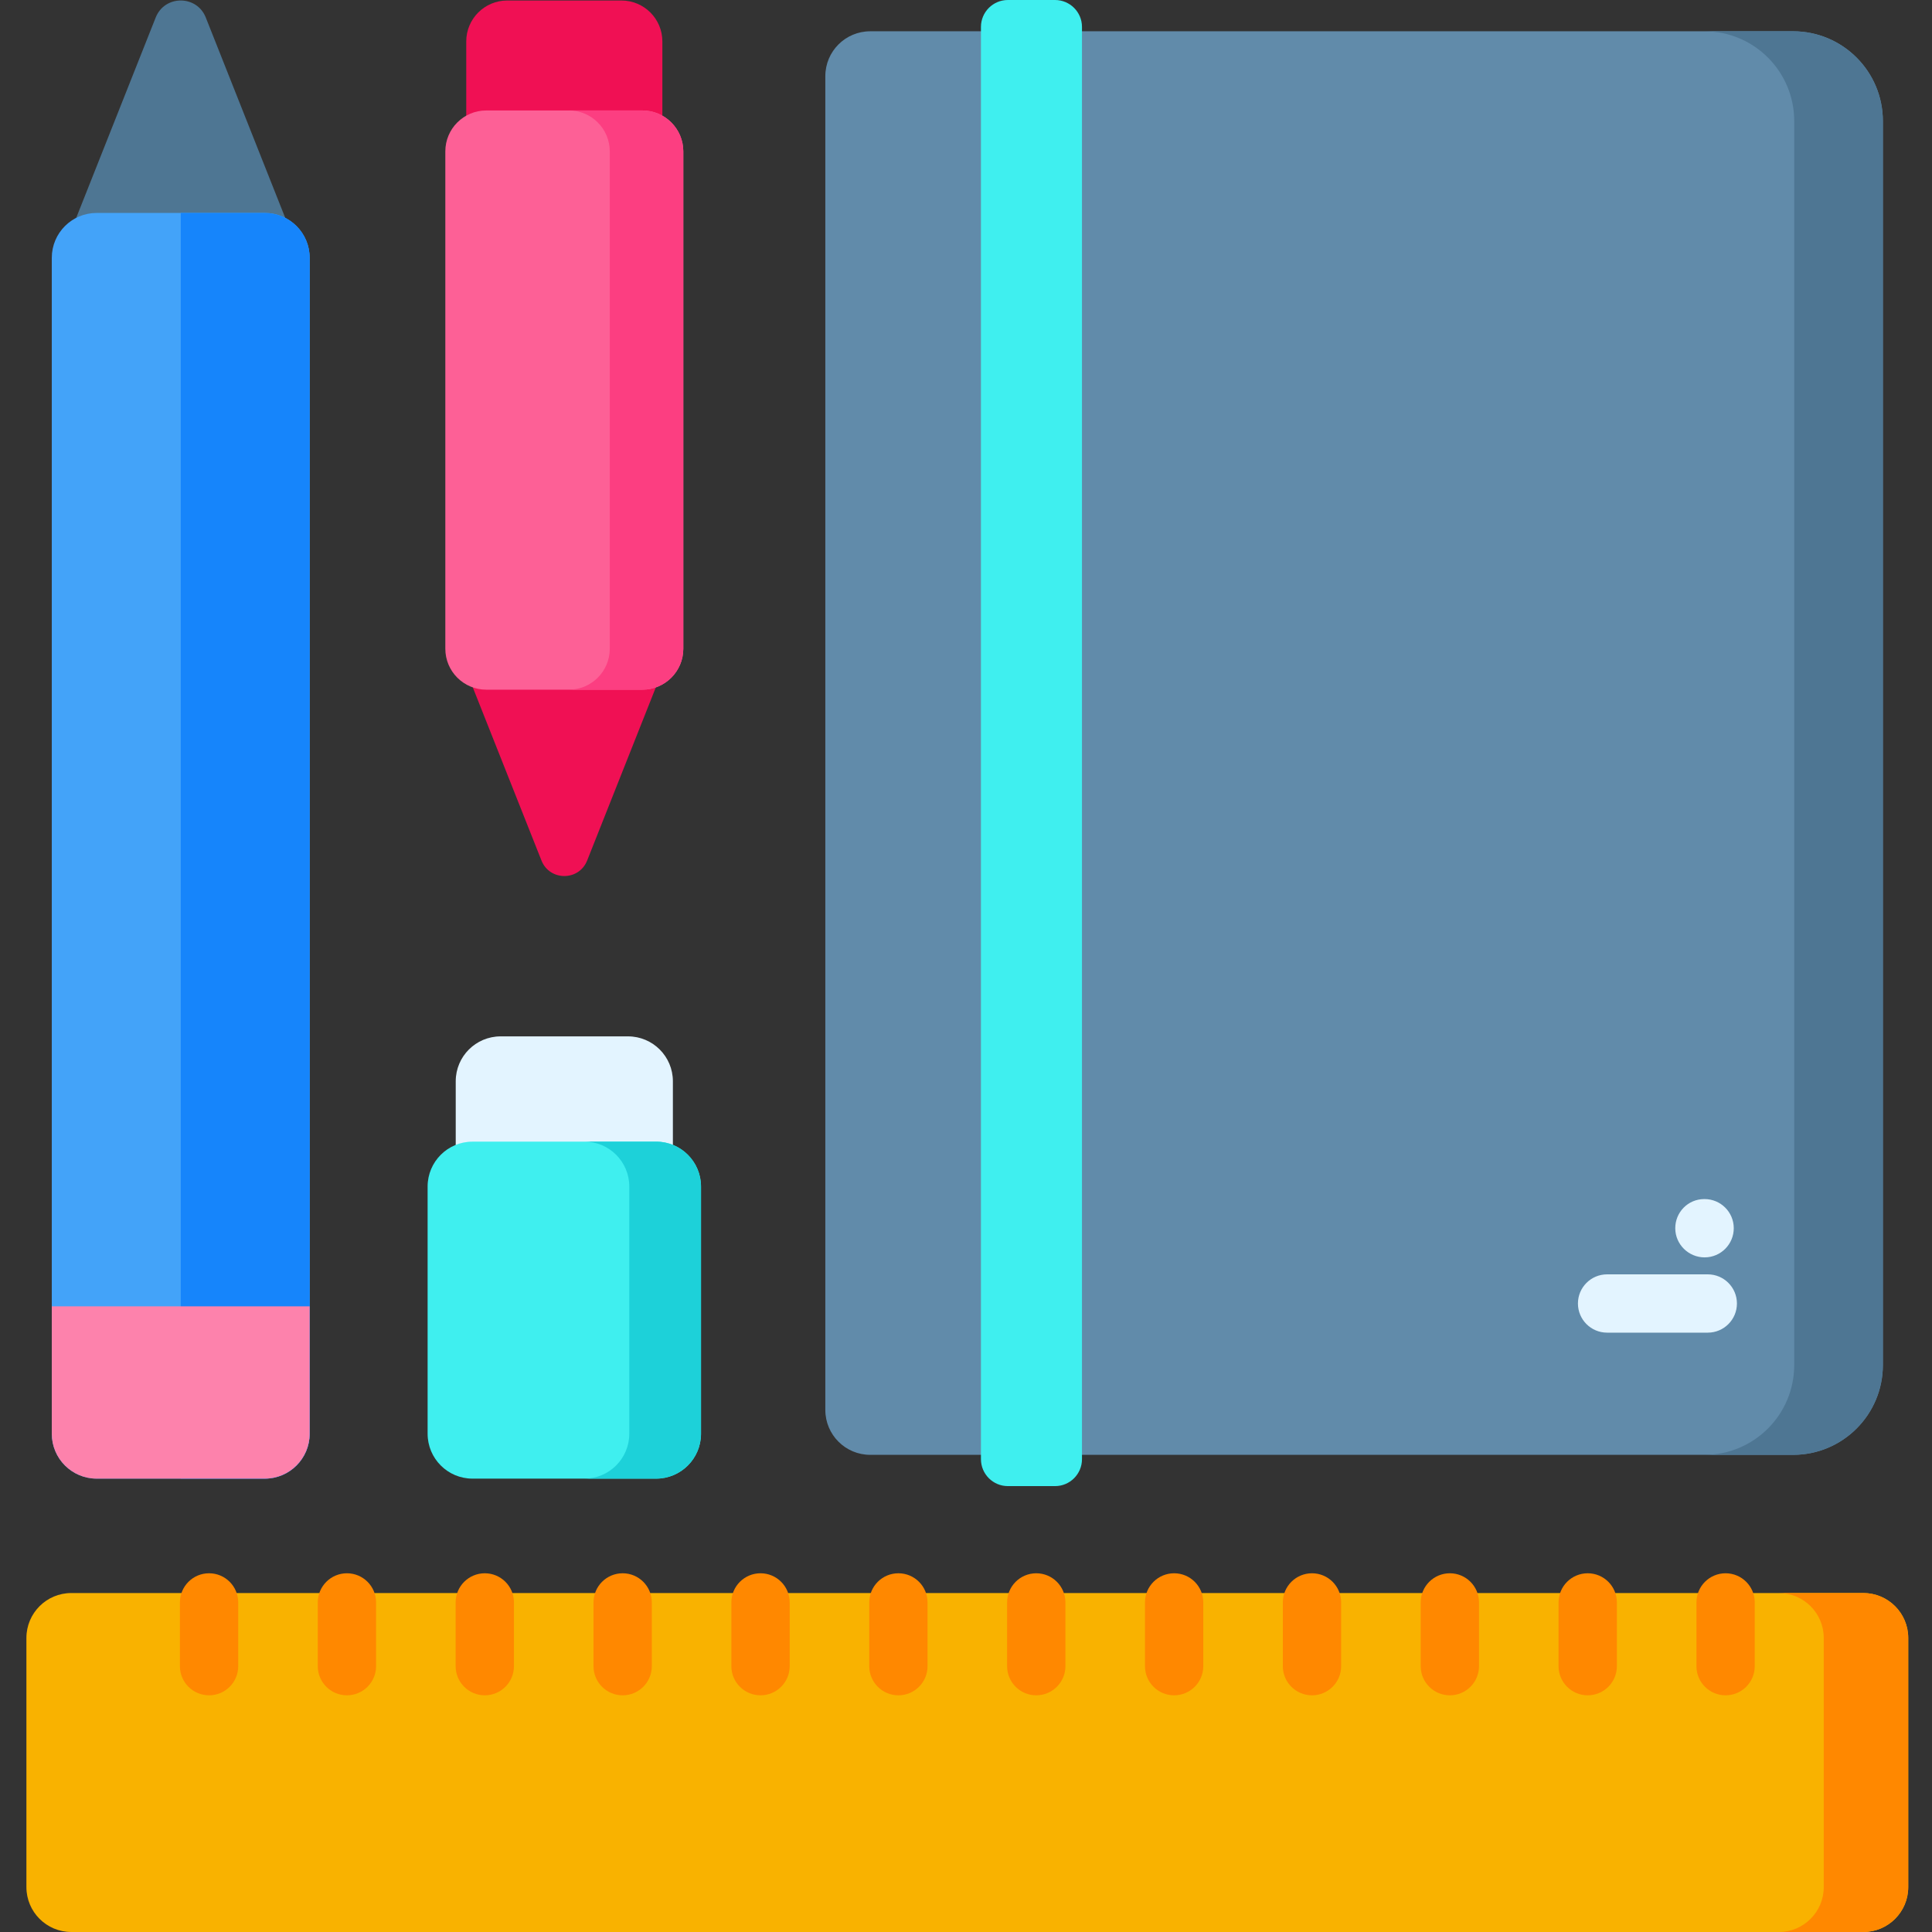 <svg width="130" height="130" viewBox="0 0 130 130" fill="none" xmlns="http://www.w3.org/2000/svg">
<rect x="0" y="0" width="130" height="130" fill="#333333" stroke="none"/>
<g clip-path="url(#clip0_2497_3850)">
<path d="M44.569 8.791H31.373V2.788C31.373 1.267 32.607 0.034 34.129 0.034H41.814C43.337 0.034 44.569 1.267 44.569 2.788V8.791Z" fill="#F01054"/>
<path d="M31.487 45.43L36.435 57.903C36.987 59.294 38.957 59.294 39.508 57.903L44.455 45.43H31.487Z" fill="#F01054"/>
<path d="M43.224 46.407H32.719C31.198 46.407 29.965 45.173 29.965 43.652V10.187C29.965 8.666 31.198 7.433 32.719 7.433H43.224C44.745 7.433 45.979 8.666 45.979 10.187V43.653C45.979 45.173 44.745 46.407 43.224 46.407Z" fill="#FD6096"/>
<path d="M45.978 10.187V43.652C45.978 45.172 44.746 46.407 43.222 46.407H38.274C39.795 46.407 41.03 45.172 41.03 43.652V10.187C41.03 8.667 39.795 7.432 38.274 7.432H43.222C44.746 7.432 45.978 8.667 45.978 10.187Z" fill="#FC3E81"/>
<path d="M19.27 14.854L13.846 1.177C13.241 -0.348 11.082 -0.348 10.477 1.177L5.051 14.854H19.27Z" fill="#4E7693"/>
<path d="M20.837 17.348V96.472C20.837 98.14 19.486 99.494 17.816 99.494H6.506C4.836 99.494 3.485 98.14 3.485 96.472V17.348C3.485 15.678 4.836 14.328 6.506 14.328H17.816C19.486 14.328 20.837 15.678 20.837 17.348Z" fill="#43A3F9"/>
<path d="M20.837 17.348V96.472C20.837 98.14 19.486 99.494 17.816 99.494H12.162V14.328H17.816C19.486 14.328 20.837 15.678 20.837 17.348Z" fill="#1685FB"/>
<path d="M20.836 87.901V96.472C20.836 98.139 19.486 99.493 17.816 99.493H6.505C4.835 99.493 3.485 98.139 3.485 96.472V87.901H20.836Z" fill="#FD82AC"/>
<path d="M45.278 89.976H30.665V72.755C30.665 71.087 32.018 69.735 33.686 69.735H42.257C43.925 69.735 45.277 71.087 45.277 72.755V89.976H45.278Z" fill="#E3F4FF"/>
<path d="M44.15 99.494H31.794C30.125 99.494 28.773 98.141 28.773 96.472V79.839C28.773 78.171 30.125 76.819 31.794 76.819H44.15C45.818 76.819 47.17 78.171 47.17 79.839V96.472C47.17 98.141 45.818 99.494 44.15 99.494Z" fill="#3FEFEF"/>
<path d="M47.169 79.839V96.471C47.169 98.141 45.817 99.493 44.151 99.493H39.322C40.991 99.493 42.344 98.141 42.344 96.471V79.839C42.344 78.169 40.991 76.817 39.322 76.817H44.151C45.817 76.817 47.169 78.17 47.169 79.839Z" fill="#1DD1D9"/>
<path d="M120.653 97.893H58.555C56.887 97.893 55.534 96.54 55.534 94.872V5.126C55.534 3.457 56.887 2.105 58.555 2.105H120.653C123.99 2.105 126.694 4.81 126.694 8.147V91.851C126.694 95.187 123.99 97.893 120.653 97.893Z" fill="#618BAA"/>
<path d="M126.695 8.147V91.85C126.695 95.188 123.989 97.892 120.653 97.892H114.687C118.026 97.892 120.729 95.188 120.729 91.85V8.147C120.729 4.808 118.026 2.105 114.687 2.105H120.653C123.989 2.105 126.695 4.808 126.695 8.147Z" fill="#4E7693"/>
<path d="M70.992 99.997H67.818C66.817 99.997 66.006 99.186 66.006 98.184V1.812C66.006 0.811 66.817 0 67.818 0H70.992C71.992 0 72.804 0.811 72.804 1.812V98.184C72.804 99.186 71.992 99.997 70.992 99.997Z" fill="#3FEFEF"/>
<path d="M114.912 89.671H108.138C107.055 89.671 106.176 88.793 106.176 87.71C106.176 86.626 107.055 85.748 108.138 85.748H114.912C115.995 85.748 116.874 86.626 116.874 87.71C116.874 88.793 115.995 89.671 114.912 89.671Z" fill="#E3F4FF"/>
<path d="M114.699 84.606C113.62 84.606 112.731 83.734 112.725 82.654C112.719 81.571 113.581 80.689 114.664 80.683H114.688H114.699C115.777 80.683 116.655 81.553 116.661 82.633C116.667 83.718 115.793 84.6 114.71 84.606C114.706 84.606 114.702 84.606 114.699 84.606Z" fill="#E3F4FF"/>
<path d="M125.38 130H4.798C3.129 130 1.777 128.647 1.777 126.979V110.213C1.777 108.545 3.13 107.192 4.798 107.192H125.38C127.048 107.192 128.401 108.545 128.401 110.213V126.979C128.401 128.647 127.048 130 125.38 130Z" fill="#F9B200"/>
<path d="M128.401 110.214V126.979C128.401 128.647 127.048 130 125.381 130H119.695C121.363 130 122.716 128.647 122.716 126.979V110.214C122.716 108.544 121.363 107.194 119.695 107.194H125.381C127.048 107.194 128.401 108.544 128.401 110.214Z" fill="#FF8800"/>
<path d="M14.067 114.074C12.984 114.074 12.106 113.197 12.106 112.113V107.824C12.106 106.74 12.984 105.862 14.067 105.862C15.151 105.862 16.029 106.74 16.029 107.824V112.113C16.03 113.196 15.151 114.074 14.067 114.074Z" fill="#FF8800"/>
<path d="M23.345 114.074C22.26 114.074 21.383 113.197 21.383 112.113V107.824C21.383 106.74 22.261 105.862 23.345 105.862C24.427 105.862 25.306 106.74 25.306 107.824V112.113C25.306 113.196 24.427 114.074 23.345 114.074Z" fill="#FF8800"/>
<path d="M32.621 114.074C31.538 114.074 30.659 113.197 30.659 112.113V107.824C30.659 106.74 31.538 105.862 32.621 105.862C33.705 105.862 34.583 106.74 34.583 107.824V112.113C34.583 113.196 33.704 114.074 32.621 114.074Z" fill="#FF8800"/>
<path d="M41.898 114.074C40.813 114.074 39.936 113.197 39.936 112.113V107.824C39.936 106.74 40.814 105.862 41.898 105.862C42.981 105.862 43.859 106.74 43.859 107.824V112.113C43.859 113.196 42.982 114.074 41.898 114.074Z" fill="#FF8800"/>
<path d="M51.174 114.074C50.091 114.074 49.212 113.197 49.212 112.113V107.824C49.212 106.74 50.091 105.862 51.174 105.862C52.258 105.862 53.136 106.74 53.136 107.824V112.113C53.136 113.196 52.258 114.074 51.174 114.074Z" fill="#FF8800"/>
<path d="M60.451 114.074C59.367 114.074 58.49 113.197 58.49 112.113V107.824C58.49 106.74 59.367 105.862 60.451 105.862C61.535 105.862 62.412 106.74 62.412 107.824V112.113C62.413 113.196 61.535 114.074 60.451 114.074Z" fill="#FF8800"/>
<path d="M69.728 114.074C68.644 114.074 67.766 113.197 67.766 112.113V107.824C67.766 106.74 68.644 105.862 69.728 105.862C70.811 105.862 71.69 106.74 71.69 107.824V112.113C71.69 113.196 70.811 114.074 69.728 114.074Z" fill="#FF8800"/>
<path d="M79.004 114.074C77.92 114.074 77.043 113.197 77.043 112.113V107.824C77.043 106.74 77.921 105.862 79.004 105.862C80.088 105.862 80.966 106.74 80.966 107.824V112.113C80.966 113.196 80.088 114.074 79.004 114.074Z" fill="#FF8800"/>
<path d="M88.281 114.074C87.198 114.074 86.319 113.197 86.319 112.113V107.824C86.319 106.74 87.198 105.862 88.281 105.862C89.365 105.862 90.243 106.74 90.243 107.824V112.113C90.243 113.196 89.365 114.074 88.281 114.074Z" fill="#FF8800"/>
<path d="M97.558 114.074C96.475 114.074 95.596 113.197 95.596 112.113V107.824C95.596 106.74 96.475 105.862 97.558 105.862C98.641 105.862 99.519 106.74 99.519 107.824V112.113C99.519 113.196 98.642 114.074 97.558 114.074Z" fill="#FF8800"/>
<path d="M106.834 114.074C105.751 114.074 104.872 113.197 104.872 112.113V107.824C104.872 106.74 105.751 105.862 106.834 105.862C107.918 105.862 108.796 106.74 108.796 107.824V112.113C108.796 113.196 107.918 114.074 106.834 114.074Z" fill="#FF8800"/>
<path d="M116.111 114.074C115.027 114.074 114.15 113.197 114.15 112.113V107.824C114.15 106.74 115.027 105.862 116.111 105.862C117.195 105.862 118.073 106.74 118.073 107.824V112.113C118.073 113.196 117.195 114.074 116.111 114.074Z" fill="#FF8800"/>
</g>
<defs>
<clipPath id="clip0_2497_3850">
<rect width="130" height="130" fill="white"/>
</clipPath>
</defs>
</svg>
